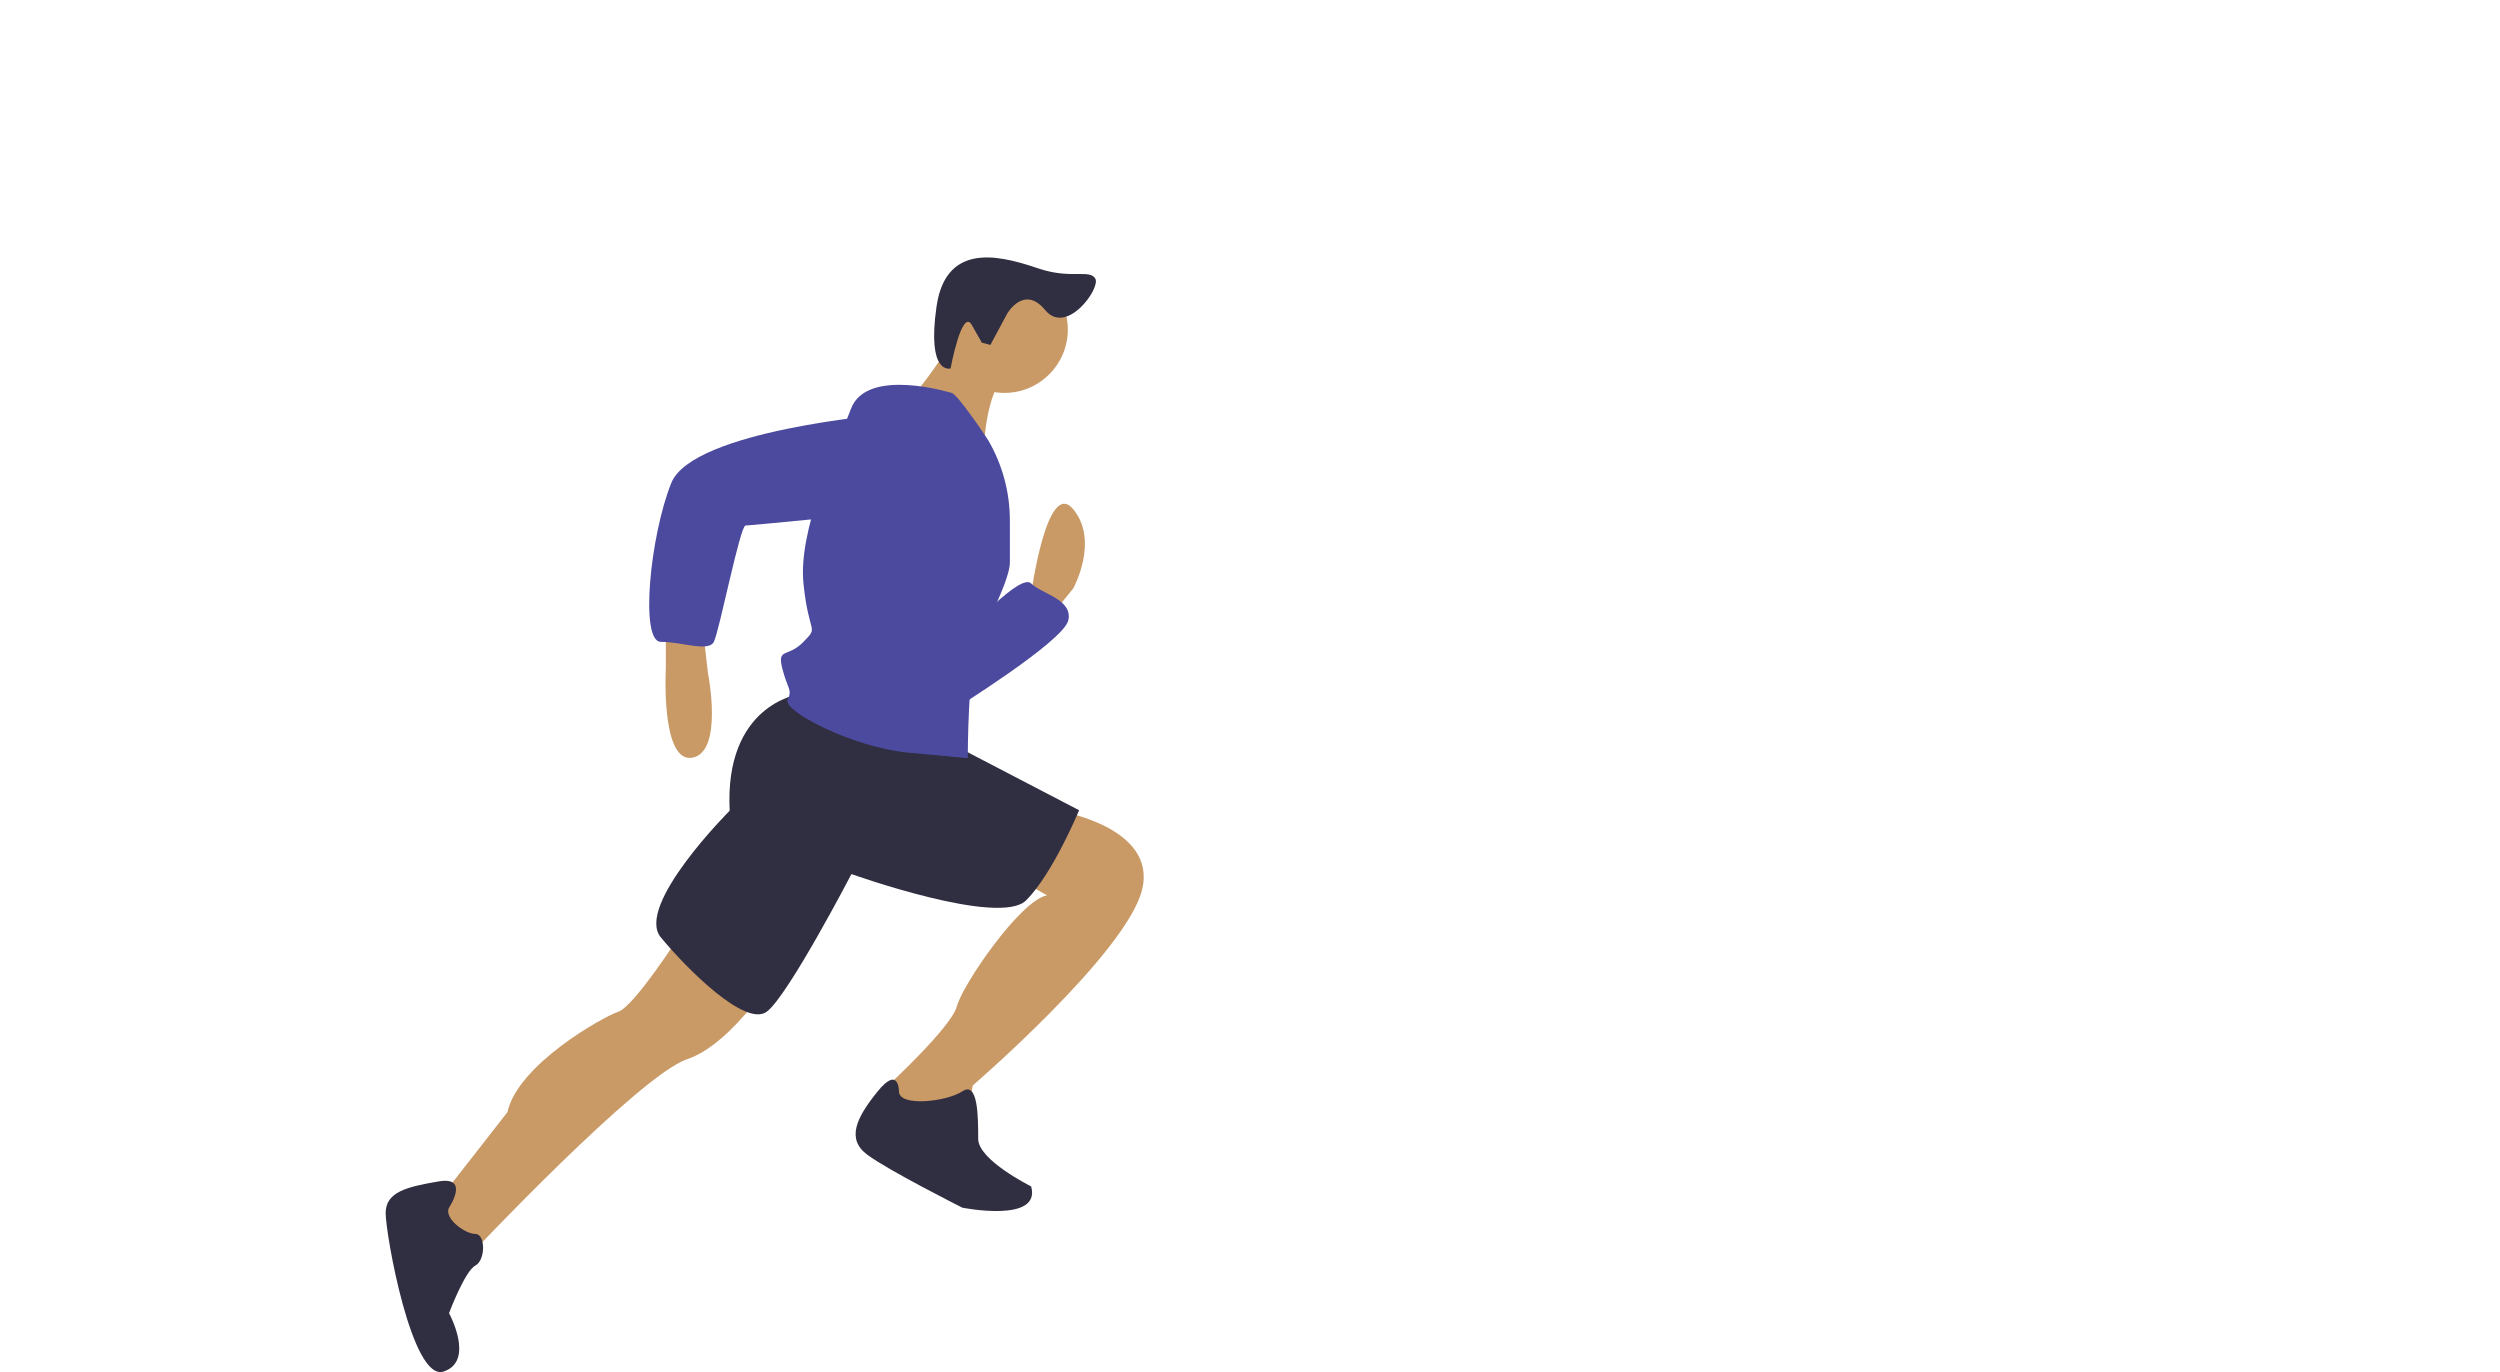 <?xml version="1.0" encoding="utf-8"?>
<!-- Generator: Adobe Illustrator 24.1.2, SVG Export Plug-In . SVG Version: 6.00 Build 0)  -->
<svg version="1.1" xmlns="http://www.w3.org/2000/svg" xmlns:xlink="http://www.w3.org/1999/xlink" x="0px" y="0px"
	 viewBox="0 0 552.3 303.1" style="enable-background:new 0 0 552.3 303.1;" xml:space="preserve">
<style type="text/css">
	.st0{display:none;}
	.st1{display:inline;fill:#F3E8D8;}
	.st2{display:inline;}
	.st3{fill:#FFCC06;}
	.st4{display:inline;fill:#EFE0CB;}
	.st5{display:inline;opacity:0.1;fill:#010101;enable-background:new    ;}
	.st6{display:inline;fill:#7ACED9;}
	.st7{display:inline;fill:none;stroke:#5BC7D6;stroke-width:4;stroke-linecap:round;stroke-miterlimit:10;}
	.st8{display:inline;fill:#5BC7D6;}
	.st9{display:inline;fill:none;stroke:#7ACED9;stroke-width:4;stroke-linecap:round;stroke-linejoin:round;}
	.st10{display:inline;fill:none;stroke:#FED386;stroke-width:3.69;stroke-linecap:round;stroke-linejoin:round;}
	.st11{fill:#C99A66;}
	.st12{fill:#4C4A9F;}
	.st13{fill:#302E41;}
	.st14{fill:url(#SVGID_1_);}
	.st15{fill:#673E5C;}
	.st16{opacity:0.1;}
	.st17{fill:#010101;}
	.st18{fill:#CD818D;}
	.st19{opacity:0.1;fill:#010101;enable-background:new    ;}
	.st20{fill:#575A88;}
</style>
<g id="Layer_1" class="st0">
	<polyline class="st1" points="175,173.3 129.4,128.4 118.1,117.2 84.4,84 42.5,128.7 0.9,173.1 	"/>
	<g id="Layer_7" class="st2">
		<circle class="st3" cx="147.1" cy="48.5" r="35.5"/>
	</g>
	<polygon class="st4" points="399.6,173.6 91.3,173.6 129.4,138.8 199.9,69.2 204.7,64.6 268.4,1.6 312.6,60.4 313.7,62 
		369.8,136.7 	"/>
	<polyline class="st1" points="552.3,173.3 476.2,83.5 438.8,39.4 402.7,84.7 369.8,125.9 332.2,173.1 	"/>
	<polygon class="st5" points="118.1,117.2 98,130.7 74.3,121.4 42.5,128.7 84.4,84 	"/>
	<polygon class="st5" points="312.6,60.4 305.8,70.4 290.7,57.1 274.2,70.4 264.8,55.3 249.7,70.4 245.4,60.7 235.4,70.4 
		217.4,60.7 204.7,64.6 268.4,1.6 	"/>
	<polygon class="st5" points="476.2,83.5 457.5,106.3 442.4,88.3 419.4,107 402.7,84.7 438.8,39.4 	"/>
</g>
<g id="Layer_2" class="st0">
	<path class="st6" d="M475.1,214c-1.6-0.6-6.9-7.7-6.9-16.1c0-9.8,10.3-28.3,11.2-34.9c0.6-4.2,3.4-41.1,24.7-41.1
		c11.6,0,12.6,22.9,12.6,33.1c0,23.9-34.5,44.2-34.5,56.6C479.9,212.6,477.5,213.4,475.1,214z"/>
	<path class="st7" d="M477.7,213.1c0-19.2,14.2-54.1,26.7-66.3"/>
</g>
<g id="Layer_3" class="st0">
	<path class="st8" d="M104.1,223.3c-1.5-0.4-5.5-5.6-5.5-12.1c0-6.3,1.8-15.6,1.8-24.2c0-4.8-1.8-6.5-1.8-12.1
		c0-9.1,8.6-11.8,11.6-11.8c4.4,0,6.8,3.8,6.8,5.8c0,2.8-0.8,4.9-0.8,8c0,6.1,2.1,6.8,1.9,12c-0.7,15.3-7,30.2-12.6,33.6
		L104.1,223.3z"/>
	<path class="st6" d="M104.1,223.3c1.8-1.6-8.3-50.9-17.1-59.6c-9.6-9.5-17.4-14.5-20-17.6c-4.6-5.5-7.5-26.4-27.8-26.4
		c-5.4,0-18,4.4-20.3,23.2c-0.7,6.2-2.1,15.6,10.7,29.2c8.6,9.2,19.4,6,30,16c7.6,7.2,6.5,18,13.6,27.1
		C78.9,222.5,93.7,232.3,104.1,223.3z"/>
	<path class="st7" d="M101.6,224.5c0-12.4-39.1-68.3-54.7-76.3"/>
	<path class="st9" d="M104.1,223.3c-0.4-2.9-2-27.9,2.6-37"/>
</g>
<g id="Layer_4" class="st0">
	<line class="st10" x1="385.7" y1="186.4" x2="439.4" y2="186.4"/>
	<line class="st10" x1="261.4" y1="198.3" x2="315.1" y2="198.3"/>
	<line class="st10" x1="114.4" y1="227.6" x2="190" y2="227.6"/>
	<line class="st10" x1="370.9" y1="267.5" x2="513.6" y2="267.5"/>
	<line class="st10" x1="252.7" y1="260.8" x2="293.4" y2="260.8"/>
	<line class="st10" x1="123.1" y1="295.9" x2="163.8" y2="295.9"/>
</g>
<g id="Layer_5">
	<g>
		<path class="st11" d="M227.8,131.2c0,0,3.5-25.7,9.3-18.7s0,17.5,0,17.5l-4.7,5.8l-4.7-3.5V131.2z"/>
		<path class="st12" d="M213.8,139.4c0,0,11.7-12.9,14-10.5c2.3,2.3,9.3,3.5,8.2,8.2c-1.2,4.7-25.7,19.9-25.7,19.9L213.8,139.4z"/>
		<path class="st11" d="M147.1,138.2v9.3c0,0-1.2,21,5.8,19.9c7-1.2,3.5-18.7,3.5-18.7l-1.2-10.5H147.1z"/>
		<path class="st11" d="M150.6,206c0,0-10.5,16.4-14,17.5c-3.5,1.2-22.2,11.7-24.5,22.2l-16.4,21l8.2,10.5c0,0,37.4-39.7,47.9-43.2
			s21-21,21-21L150.6,206z"/>
		<path class="st11" d="M233.6,179.1c0,0,22.2,3.5,18.7,17.5c-3.5,14-37.4,43.2-37.4,43.2l-1.2,7l-12.9,2.3l-5.8-5.8l1.2-3.5
			c0,0,14-12.9,15.2-17.5c1.2-4.7,14-23.4,19.9-24.5l-8.2-4.7L233.6,179.1z"/>
		<path class="st13" d="M99.2,266.8c0,0,4.7-7-2.3-5.8c-7,1.2-11.7,2.3-11.7,7S91,305.3,98,303c7-2.3,1.2-12.9,1.2-12.9
			s3.5-9.3,5.8-10.5c2.3-1.2,2.3-7,0-7C102.7,272.6,98,269.1,99.2,266.8z"/>
		<path class="st13" d="M198.6,241.1c0,0,0-5.8-4.7,0c-4.7,5.8-7,10.5-2.3,14c4.7,3.5,21,11.7,21,11.7s17.5,3.5,15.2-4.7
			c0,0-11.7-5.8-11.7-10.5s0-12.9-3.5-10.5C209.1,243.4,198.6,244.6,198.6,241.1z"/>
		<path class="st13" d="M176.4,153.4c0,0-16.4,2.3-15.2,25.7c0,0-21,21-15.2,28c5.8,7,18.7,19.9,23.4,16.4s18.7-30.4,18.7-30.4
			s32.7,11.7,38.6,5.8s11.7-19.9,11.7-19.9l-29.2-15.2L176.4,153.4z"/>
		<circle class="st11" cx="221.9" cy="72.8" r="14"/>
		<path class="st11" d="M211.4,73.9c0,0-8.2,12.9-10.5,14s16.4,12.9,16.4,12.9s0-15.2,5.8-18.7L211.4,73.9z"/>
		<path class="st12" d="M210.2,86.8c0,0-18.7-5.8-22.2,3.5s-11.7,26.9-10.5,38.6c1.2,11.7,3.5,9.3,0,12.9s-5.8,1.2-4.7,5.8
			c1.2,4.7,2.3,4.7,1.2,7c-1.2,2.3,14,10.5,26.9,11.7l12.9,1.2c0,0,0-21,2.3-25.7c2.3-4.7,7-14,7-17.5v-9.3c0-6.2-1.6-12.2-4.7-17.6
			l0,0C218.4,97.3,211.4,86.8,210.2,86.8z"/>
		<path class="st12" d="M196.2,91.5c0,0-43.2,3.5-47.9,15.2c-4.7,11.7-7,35.1-2.3,35.1c4.7,0,10.5,2.3,11.7,0
			c1.2-2.3,5.8-25.7,7-25.7c1.2,0,36.2-3.5,36.2-3.5S216.1,93.8,196.2,91.5z"/>
		<path class="st13" d="M222.5,69.3c0,0,3.7-6.5,8.4-0.8s12.2-4.7,11.1-6.9c-1.2-2.2-5.3,0.1-12.3-2.2c-7-2.3-20.6-7-22.8,8.3
			s3.1,13.7,3.1,13.7s2.5-13.5,4.7-9.6l2.2,3.9l1.9,0.5L222.5,69.3z"/>
	</g>
</g>
<g id="Layer_6" class="st0">
	<g class="st2">
		<polygon class="st12" points="303.4,204.9 267.1,238.5 429,241.7 446.1,204.9 		"/>
		
			<linearGradient id="SVGID_1_" gradientUnits="userSpaceOnUse" x1="474.265" y1="333.439" x2="474.265" y2="559.517" gradientTransform="matrix(1 0 0 -1 -86.32 563.44)">
			<stop  offset="0" style="stop-color:#818181;stop-opacity:0.25"/>
			<stop  offset="0.54" style="stop-color:#818181;stop-opacity:0.12"/>
			<stop  offset="1" style="stop-color:#818181;stop-opacity:0.1"/>
		</linearGradient>
		<path class="st14" d="M438.5,144.1c-3.4,0.8-6.8-0.8-6.8-0.8s-2.9-3.4-5.4-3.9c-2.5-0.5-3.5,3.6-4.9,4.6c-1,0.7-8.4,0.2-12.9-0.2
			l-0.8-0.1c-0.1-0.1-0.2-0.1-0.2-0.2c0,0-4.3-1.3-5.2-2.5s-6.9-3.3-8.7-3.2c-1.9,0.1-7.3,0.4-7.3,0.4s-2.1-2.4-3.1-2.2
			c-1,0.3-4.3,0-4.3,0s-0.9-2.4-1.9-5.8c-0.4-1.6-1.9-2.7-3.3-3.4c1.3-4.3-1-16.5-8-18.9c-1.5-0.5-2.3-2.3-3.6-3.2
			c-1.2-0.8-3.1-2.8-2.1-6.5c1.3-5.1,4.6-13,4.6-13l2.4-4.9c-0.2,0.3-0.5,0.7-0.8,1c0.3-0.4,0.7-0.8,0.9-1.2c2.4,1.2,5.1,2,7.8,2.2
			c2.8,1.1,5.5,2.1,6.6,2.1c2.4-0.1,8.7,3,8.7,3s15,4.3,18.1,4.6c3.1,0.3,4.6-3.7,4.6-3.7s1.6-8-1.3-10.1c-2.9-2.1-4.6,7.6-4.6,7.6
			l-19.6-7.1l-1.2-0.6c0.9-1,1.7-2.2,2.2-3.4c0.3-0.8,0.6-1.6,1.3-2c0.2-0.1,0.4-0.2,0.6-0.2c0.2,0,0.4,0,0.5,0
			c3.4,0.2,6.3,2.9,9.7,2.9c0.1,0,0.3,0,0.4,0c0.7,0,1.3-0.2,1.8-0.6c0.6-0.5,1-1.2,1-2c0,0.1-0.1,0.2-0.2,0.3c0.1-0.5,0.1-1,0-1.5
			c-0.2-1.2-0.8-2.2-1.4-3.2c-0.2-0.2-0.2-0.5-0.3-0.8c0-0.3,0.2-0.6,0.4-0.8c0,0,0,0.1,0,0.1c0.3-0.2,0.5-0.5,0.9-0.6
			c1.7-1.1,2.8-2.9,3.2-4.8c-0.1,0.2-0.2,0.5-0.3,0.7c0.5-1.7,0.4-3.5-0.3-5.1c-0.2-0.5-0.5-0.8-0.9-1.2c-1.2-0.9-2.9,0.1-4.4,0.2
			c-1.3,0.1-2.6-0.5-3.8-1.1c-2-1-4.1-2.1-5.7-3.6c-1.9-1.7-3.4-3.9-5.1-5.8c-1.7-1.9-4-3.6-6.5-3.8c-4.7-0.4-9.1,4.3-13.6,2.8
			c-2.2-0.7-3.6-2.7-5.1-4.5c-1.5-1.7-3.6-3.4-5.9-3c-1.6,0.3-2.9,1.5-4.5,1.4c-0.8,0-1.6-0.4-2.4-0.7c-1.9-0.6-4.5-0.3-5.2,1.6
			c-0.3,0.8-0.2,1.7,0.2,2.4c-0.1,0.1-0.2,0.3-0.3,0.4c-0.2,0.3-0.2,0.7-0.2,1c-4.2,3.8-4.5,10.2-0.8,14.4c1.3,1.4,3,2.5,4.8,3
			c0.1,0.2,0.1,0.5,0.2,0.7c0.6,2.7,1,5.7,0,7.8c-0.1,0.1-0.1,0.2-0.2,0.4l-0.1,0l0,0l0,0l0,0l0,0l-0.1-0.1l0,0l-0.7-0.8
			c0-0.8-0.5-2.9-3.6-6.8c-4-5.1-4.8-13.7-4.8-13.7s-1-4.4,0-5.6c1-1.3,2.7-15.2,2.7-15.2l2.8-7.8c0,0,13.6-13.8,7.9-15.5
			c-3.8-1.1-8.4,4.8-11,8.7c-1.2,1.9-2.1,4.1-2.4,6.3l-7.7,21c0,0-0.8,2.5,0,6.9c0.8,4.4,2.4,12.1,2.4,12.1l4.3,10.9
			c0,0,1.6,4.7,1.4,6.7c-0.2,0.1-0.8,1.4-1.4,2.6l-0.4,0.7l0,0.3c-0.3,0.6-0.5,1-0.5,1s-2.4,7.1-0.4,11.4c2,4.3,2.1,6.3,2.1,6.3
			l1.5,6.4l0.6,5.6l5.4,13.2l4.9,7c0,0-0.5,5.2-1.5,5.9c-1,0.7-0.5,4.4-0.5,4.4l-0.6,9.7c0,0-2,2.9-2.1,7.6
			c-0.1,4.7-0.8,6.1-0.8,6.1s-0.3,4,0.6,5.8c0.9,1.8-1.5,3.7-1.5,3.7l2.1,7.1l-0.8,8.9c0,0,0.4,0.1,1,0.3l-0.1,0.6l-3.4,16.9
			c0,0-1.8,4.6-1.9,5.7l-5.9,10.6c0,0-4.9,4.8-2.6,5.3s9.1-3.7,9.1-3.7s5.6-6,7.8-6.5s4.6-2.1,3.9-4.4c-0.7-2.3-2.3-5.7-0.8-9.4
			c1-2.3,3.1-8.6,4.5-13c0.1-0.2,0.2-0.5,0.2-0.7c0.4,0,0.8-0.1,1.1-0.2c3.5-1.1,5.4-0.3,5.4-0.3l6.3-25.6l1.4-12.8l8.9,7.4
			c1.8,1.5,3.9,2.3,6.2,2.5c3.5,0.2,8.9,0.7,12.9,1.9l1.6-6.9c0,0,4.7,0.2,5.7-1.4c0.4-0.7,0.8-1.2,1.2-1.6l0.8-0.1l20.9-3.2
			c3.9,0,9.2-2.6,9.2-2.6l3.2-0.6c0,0,4.8-1,5.3-1.8S441.9,143.3,438.5,144.1z"/>
		<path class="st15" d="M343.7,41.1c0.7-1.9,3.2-2.2,5.1-1.5c0.8,0.3,1.5,0.6,2.3,0.7c1.6,0,2.9-1.2,4.4-1.4
			c2.2-0.4,4.3,1.3,5.7,2.9c1.5,1.7,2.9,3.7,5,4.4c4.4,1.5,8.7-3.1,13.3-2.7c2.5,0.2,4.7,1.9,6.4,3.7s3.1,4,5,5.7
			c1.6,1.5,3.6,2.6,5.6,3.6c1.2,0.6,2.4,1.2,3.7,1.1c1.5-0.1,3.1-1,4.3-0.2c0.4,0.3,0.7,0.7,0.9,1.1c1.5,3.1,0.3,7.2-2.6,9
			c-0.5,0.3-1.1,0.7-1.1,1.3c0,0.3,0.1,0.6,0.2,0.8c0.5,1,1.1,2,1.3,3.2c0.2,1.1-0.1,2.4-1,3.1c-0.6,0.4-1.3,0.6-2,0.6
			c-3.3,0-6.2-2.6-9.5-2.8c-0.4,0-0.9,0-1.3,0.2c-0.7,0.4-1,1.2-1.3,2c-1.5,3.9-5.4,6.5-9.5,7.3s-8.4-0.3-12-2.3
			c-0.3-0.1-0.5-0.3-0.7-0.5c-0.3-0.4-0.5-0.8-0.6-1.3c-1.1-3.5-2.6-7.3-5.7-9.3c-2-1.3-4.8-2.1-5.7-4.3c-0.6-1.4-0.2-3-0.4-4.5
			c-0.3-2.7-2.1-4.9-4.6-5.8c-0.5-0.2-1.1-0.3-1.5-0.7c-0.3-0.4-0.5-0.9-0.6-1.4c-0.5-2.2-0.8-4.6-1.5-6.8
			C344.9,44.4,343,43.1,343.7,41.1z"/>
		<g class="st16">
			<path class="st17" d="M402.8,74.8c-0.6,0.4-1.3,0.6-2,0.5c-3.3,0-6.2-2.6-9.5-2.8c-0.4,0-0.9,0-1.3,0.2c-0.7,0.4-1,1.2-1.3,2
				c-1.5,3.9-5.4,6.5-9.5,7.3c-4.1,0.7-8.4-0.3-12-2.3c-0.3-0.1-0.5-0.3-0.7-0.5c-0.3-0.4-0.5-0.8-0.6-1.3c-1.1-3.6-2.6-7.3-5.7-9.3
				c-2-1.3-4.8-2.1-5.7-4.3c-0.6-1.4-0.2-3-0.4-4.5c-0.3-2.7-2.1-4.9-4.6-5.8c-0.5-0.2-1.1-0.3-1.5-0.7c-0.3-0.4-0.5-0.9-0.6-1.4
				c-0.5-2.2-0.8-4.6-1.5-6.8c-0.5-1.5-1.9-2.6-1.8-4.2c0,0.1-0.1,0.2-0.1,0.3c-0.7,2,1.2,3.3,1.7,4.9c0.7,2.2,1,4.5,1.5,6.8
				c0.1,0.5,0.3,1,0.6,1.4c0.4,0.4,1,0.5,1.5,0.7c2.5,0.9,4.3,3.1,4.6,5.8c0.1,1.5-0.2,3.1,0.4,4.5c0.9,2.2,3.6,3,5.7,4.3
				c3.1,2.1,4.6,5.8,5.7,9.3c0.1,0.5,0.3,0.9,0.6,1.3c0.2,0.2,0.5,0.4,0.7,0.5c3.7,2,7.9,3,12,2.3c4.1-0.7,7.9-3.4,9.5-7.3
				c0.3-0.7,0.6-1.6,1.3-2c0.4-0.2,0.8-0.2,1.3-0.2c3.3,0.2,6.2,2.8,9.5,2.8c0.7,0,1.4-0.2,2-0.6c0.6-0.5,1-1.2,1-2
				C403.4,74.2,403.1,74.5,402.8,74.8z"/>
			<path class="st17" d="M403.3,66.4c-0.5,0.3-1.1,0.7-1.2,1.3c0,0.1,0,0.2,0.1,0.4c0.3-0.2,0.5-0.4,0.8-0.6
				c1.6-1.1,2.8-2.8,3.1-4.7C405.7,64.2,404.7,65.6,403.3,66.4z"/>
		</g>
		<path class="st18" d="M352.4,204c-1.5,3.6,0,7,0.7,9.2c0.7,2.2-1.7,3.8-3.8,4.3s-7.6,6.4-7.6,6.4s-6.6,4.1-8.9,3.6
			c-2.3-0.5,2.5-5.2,2.5-5.2l5.7-10.4c0.1-1.1,1.9-5.6,1.9-5.6l3.3-16.6l0.4-2.2l11.6-0.7c0,0-0.6,1.9-1.5,4.4
			C355.4,195.6,353.3,201.8,352.4,204z"/>
		<path class="st18" d="M445.2,146.1c-0.4,0.8-5.2,1.7-5.2,1.7l-3.2,0.6c0,0-5.2,2.6-9,2.6l-20.4,3.2l-2.7,0.4V143
			c0,0,1.4,0.1,3.3,0.3c4.4,0.4,11.6,0.9,12.6,0.2c1.4-1,2.4-5,4.8-4.5c2.4,0.5,5.3,3.8,5.3,3.8s3.4,1.6,6.7,0.8
			C440.7,142.8,445.6,145.3,445.2,146.1z"/>
		<path class="st19" d="M408.1,153.3c0,0-0.3,0.3-0.7,0.9l-2.7,0.4V143c0,0,1.4,0.1,3.3,0.3C411.3,145.9,408.1,153.3,408.1,153.3z"
			/>
		<path class="st20" d="M368.7,150.6l11,9.2c1.7,1.4,3.8,2.3,6.1,2.4c3.4,0.2,8.7,0.7,12.6,1.9l1.6-6.7c0,0,4.6,0.2,5.6-1.4
			c0.6-0.9,1.2-1.8,1.9-2.6c0,0,3.3-7.8-0.5-10.2c0,0-4.2-1.3-5.1-2.4c-0.9-1.2-6.7-3.3-8.5-3.1s-7.2,0.4-7.2,0.4s-2.1-2.4-3.1-2.1
			c-0.9,0.2-4.2,0-4.2,0s-0.9-2.3-1.8-5.7c-0.9-3.3-6.3-4.5-6.3-4.5L368.7,150.6z"/>
		<path class="st19" d="M368.7,150.6l11,9.2c1.7,1.4,3.8,2.3,6.1,2.4c3.4,0.2,8.7,0.7,12.6,1.9l1.6-6.7c0,0,4.6,0.2,5.6-1.4
			c0.6-0.9,1.2-1.8,1.9-2.6c0,0,3.3-7.8-0.5-10.2c0,0-4.2-1.3-5.1-2.4c-0.9-1.2-6.7-3.3-8.5-3.1s-7.2,0.4-7.2,0.4s-2.1-2.4-3.1-2.1
			c-0.9,0.2-4.2,0-4.2,0s-0.9-2.3-1.8-5.7c-0.9-3.3-6.3-4.5-6.3-4.5L368.7,150.6z"/>
		<path class="st18" d="M363.8,68.5l-1.2,0.2h-0.1l-0.2,0l-2.1,0.4l-0.6,0.8l0,0l-2.1,2.4l-1.7,1.7l0,0l-1.5,1.4l-2.5,2.5l-0.4,1
			l-0.9,2.3l-0.2,0.6l-2.5,2.6l-1.6,3.4l-3.7,2.1l-4-2.1l-1.8-2.6l0.4-3.8l0.1-0.8l1.2-1.9l1.1-1.8l2.1-3.1l4.1-2.8l0.7-0.2l0.8-0.2
			c0.1-0.1,0.1-0.2,0.2-0.3c0.1-0.1,0.1-0.2,0.2-0.4c0.9-2,0.6-5,0-7.6c-0.5-2-1.1-3.9-1.9-5.8l10.9-1.6c0,0-0.1,2.1-0.1,5.4l0,0
			c0,0.8,0,1.7,0,2.7c0.1,3,2.8,4.3,4.9,4.8c0.5,0.1,1.1,0.3,1.6,0.3C363.5,68.5,363.8,68.5,363.8,68.5z"/>
		<path class="st18" d="M346.6,70.1c0,0,0.5-2-3.5-7s-4.7-13.4-4.7-13.4s-1-4.3,0-5.5c1-1.2,2.6-14.8,2.6-14.8l2.7-7.7
			c0,0,13.3-13.5,7.8-15.2c-3.8-1.1-8.2,4.7-10.7,8.5c-1.2,1.9-2,4-2.3,6.2l0,0L331,41.7c0,0-0.7,2.5,0,6.8s2.4,11.9,2.4,11.9
			l4.2,10.7c0,0,2.2,6.6,1.1,7.4l2.6-3.8L346.6,70.1z"/>
		<path class="st18" d="M412.3,89c0,0-1.5,4-4.5,3.6s-17.7-4.5-17.7-4.5s-6.1-3.1-8.5-3s-13.4-5-13.4-5s-0.8,1-1.6,2.1
			c-0.9,1.2-2,2.4-2.2,2.5c-0.5,0.1-8.2,1.2-8.2,1.2l-5.2-2.4l-0.5-2.2l-0.2-1l1.2-1.3l1.5-1.7l2.8-3.2l0,0l3.8-4.1l0,0l2.4-1
			l0.5-0.2h0.1c0.3,0,1.4-0.2,2.9,0.7c1,0.6,2.2,0.9,3.4,1c2.4,0.2,4.6,1.1,6.4,2.7l12.2,6.4l19.2,6.9c0,0,1.6-9.5,4.5-7.4
			C413.9,81.2,412.3,89,412.3,89z"/>
		<path class="st19" d="M366.6,82.2c-0.9,1.2-2,2.4-2.2,2.5c-0.5,0.1-8.2,1.2-8.2,1.2l-5.2-2.4l-0.5-2.2l-0.2,0.6l-2.5,2.6l-1.6,3.4
			l-3.7,2.1l-4-2.1l-1.8-2.6l0.4-3.8c0.2-0.4,0.8-1.7,1.3-2.7c0.2-0.6,0.6-1.1,0.9-1.6c0.3-0.2,0.7-2.6,0.7-2.6c1.5-4.3,6.5-5,6.5-5
			l0.8,0.8l0.3,0.4c-0.1,0,0-0.3-0.2-0.3c-0.3,0.1-0.4,0.5-0.8,0.8c-2,1.3-5.2,4.4-6.5,5.9c-0.3,0.4-0.6,0.7-0.9,1
			c-1.8,1.9-1.5,4.5-1.5,4.5c-0.5,2,3.5,3.5,3.5,3.5c1.1-1.9,8.7-7,8.7-7l5.1-5.7c1.6-2.7,4.6-4.5,6.3-5.3c0.8-0.4,1.3-0.6,1.3-0.6
			l1.9,0.8c-0.5-0.1-1-0.1-1.5,0.1c-0.3,0.1-0.6,0.2-0.8,0.3c-0.1,0-0.2,0.1-0.3,0.2c-0.5,0.3-1,0.7-1.5,1.1l-4.3,4.7
			c-3.3,3.6-0.8,9.3,4,9.4h0C363.3,84.7,365.4,83.3,366.6,82.2z"/>
		<path class="st19" d="M358.3,186.9c0,0-0.6,1.9-1.5,4.4c-3.2,0.2-8.6-1-10.6-1.5l0.4-2.2L358.3,186.9z"/>
		<path class="st20" d="M347.7,70.8l-1.1-1.1c0,0-3.8,0.5-6.2,4.6c0,0-1.1,3.1-1.4,3.3s-2.3,4.5-2.3,4.5s-2.3,6.9-0.4,11.1
			c2,4.2,2,6.2,2,6.2l1.5,6.3l0.6,5.5l5.2,13l4.8,6.9c0,0-0.5,5.1-1.4,5.8s-0.5,4.3-0.5,4.3l-0.6,9.5c0,0-1.9,2.8-2.1,7.5
			c-0.1,4.6-0.8,5.9-0.8,5.9s-0.3,3.9,0.6,5.7s-1.4,3.6-1.4,3.6l2,6.9l-0.8,8.7c0,0,9.3,2.6,12.8,1.5s5.3-0.3,5.3-0.3l6.2-25
			l2.1-19.7c0,0,0.1-13.9,2-18.2c1.6-3.6-0.5-16.6-7.7-19c-1.5-0.5-2.3-2.2-3.5-3.1c-1.1-0.8-3-2.8-2.1-6.3
			C361.7,93.8,365,86,365,86l2.4-4.7c0,0-2.6,4.2-7.3,3.1h0c-4.8-0.1-7.3-5.8-4-9.4l4.3-4.7c0,0,2.4-2.2,4.1-1.6l-1.9-0.8
			c0,0-5.3,2-7.6,5.9l-5.1,5.7c0,0-7.5,5.1-8.7,7c0,0-4-1.5-3.5-3.5c0,0-0.3-2.5,1.5-4.5c0.3-0.3,0.6-0.7,0.9-1
			C341.6,75.6,346.1,70.5,347.7,70.8z"/>
		<path class="st19" d="M348.3,104.8c0,0-1.2,8.7-0.3,10.5L348.3,104.8z"/>
		<path class="st19" d="M349.1,108.2l1.3,5C350.4,113.2,350.8,110.1,349.1,108.2z"/>
		<path class="st19" d="M341.5,107c0,0,2.6,12.7,5.4,16.5"/>
		<path class="st19" d="M359.5,122.3c0,0-4.4,4.1-6.1,3.8c0,0,6.7,0.3,8.8-3.3C362.3,122.9,360.9,121.9,359.5,122.3z"/>
		<path class="st19" d="M365.6,122c0,0-5.6,4.1-6.7,4.5C358.9,126.5,364.9,124.7,365.6,122z"/>
		<path class="st19" d="M346.6,91.7c0,0-2.8,3.6-4.2,3.2C342.4,94.9,345.8,95,346.6,91.7z"/>
		<path class="st19" d="M349.8,96.3c0,0,6.1-8.3,9-8C358.8,88.3,351.8,94.4,349.8,96.3z"/>
		<path class="st19" d="M358.2,93.3c0,0-3.9,1.9-3.5,2.5C355.2,96.4,358.2,93.3,358.2,93.3z"/>
		<path class="st19" d="M361,156.9c0,0-13,7.5-14.1,7.9c0,0,2.2,1.7,4.3,0.9C353.3,164.9,361,156.9,361,156.9z"/>
		<path class="st19" d="M350.2,172.6c0,0-5.2-0.5-5,1.2C345.4,175.5,350.2,172.6,350.2,172.6z"/>
		<path class="st19" d="M356.7,55.2c0,0-0.1,2.1-0.1,5.4l0,0c-2.5,2-5.8,2.8-8.9,1.9c-0.5-2-1.1-3.9-1.9-5.8L356.7,55.2z"/>
		<circle class="st18" cx="350.2" cy="52.3" r="10"/>
		<path class="st19" d="M352.9,58.3c0.3,4.1,1.1,8.8,4.7,10.8c2.6,1.5,5.8,1.1,8.6,0.2s5.6-2.1,8.6-2.2c2.3-0.1,4.5,0.4,6.8,0.6
			c2.3,0.1,4.7-0.2,6.3-1.8c2.3-2.3,1.9-6.4-0.3-8.8c-2.2-2.4-5.6-3.2-8.8-3.2c-4,0.1-8.4,1.3-11.5-1.1c-2.1-1.6-2.9-4.4-4.7-6.4
			c-3-3.3-16-8.1-18.8-2.7c-1.3,2.5,4.6,4.3,6,6.1C351.8,52.9,352.6,54.6,352.9,58.3z"/>
		<path class="st15" d="M353.2,58c0.3,4.1,1.1,8.8,4.7,10.8c2.6,1.5,5.8,1.1,8.6,0.3c2.8-0.8,5.6-2.1,8.6-2.2
			c2.3-0.1,4.5,0.4,6.8,0.6c2.3,0.1,4.7-0.2,6.3-1.8c2.3-2.3,1.9-6.4-0.3-8.8c-2.2-2.4-5.6-3.2-8.8-3.2c-4,0.1-8.4,1.3-11.5-1.1
			c-2.1-1.6-2.9-4.4-4.7-6.4c-3-3.3-16-8.1-18.8-2.7c-1.3,2.5,4.6,4.3,6,6.1C352.2,52.5,352.9,54.2,353.2,58z"/>
		<path class="st19" d="M341.2,86.1c0.3-2.6,1.7-5,3.9-6.5"/>
		<path class="st19" d="M378.6,137.8c0,0.3-0.1,0.6-0.2,0.9c-0.4,1.3-1,2.6-1.6,3.8c0.9-0.1,1.6-0.8,2-1.6c0.3-0.8,0.5-1.7,0.5-2.6
			c0-0.3,0-0.6,0-0.8c0-0.3-0.2-1.2-0.6-1.1C378.4,136.6,378.6,137.5,378.6,137.8z"/>
		<path class="st19" d="M388.7,64.6c-1.6,1.6-4.1,1.9-6.3,1.8s-4.5-0.7-6.8-0.6c-3,0.1-5.7,1.4-8.6,2.2c-2.8,0.8-6.1,1.2-8.6-0.2
			c-3.5-2.1-4.4-6.7-4.7-10.8c-0.3-3.8-1-5.5-3.2-8.3c-1.3-1.7-6.7-3.5-6.1-5.8c-0.2,0.2-0.3,0.4-0.5,0.7c-1.3,2.5,4.6,4.3,6,6.1
			c2.2,2.9,2.9,4.6,3.2,8.3c0.3,4.1,1.1,8.8,4.7,10.8c2.6,1.5,5.8,1.1,8.6,0.3c2.8-0.8,5.6-2.1,8.6-2.2c2.3-0.1,4.5,0.4,6.8,0.6
			c2.3,0.1,4.7-0.2,6.3-1.8c0.5-0.5,0.8-1,1.1-1.6C389.1,64.2,388.9,64.4,388.7,64.6z"/>
		<polygon class="st18" points="340.4,94.6 339.2,97.2 343.1,96.4 		"/>
		<polygon class="st19" points="340.4,94.6 339.4,97.2 339.2,97.2 		"/>
	</g>
</g>
</svg>
